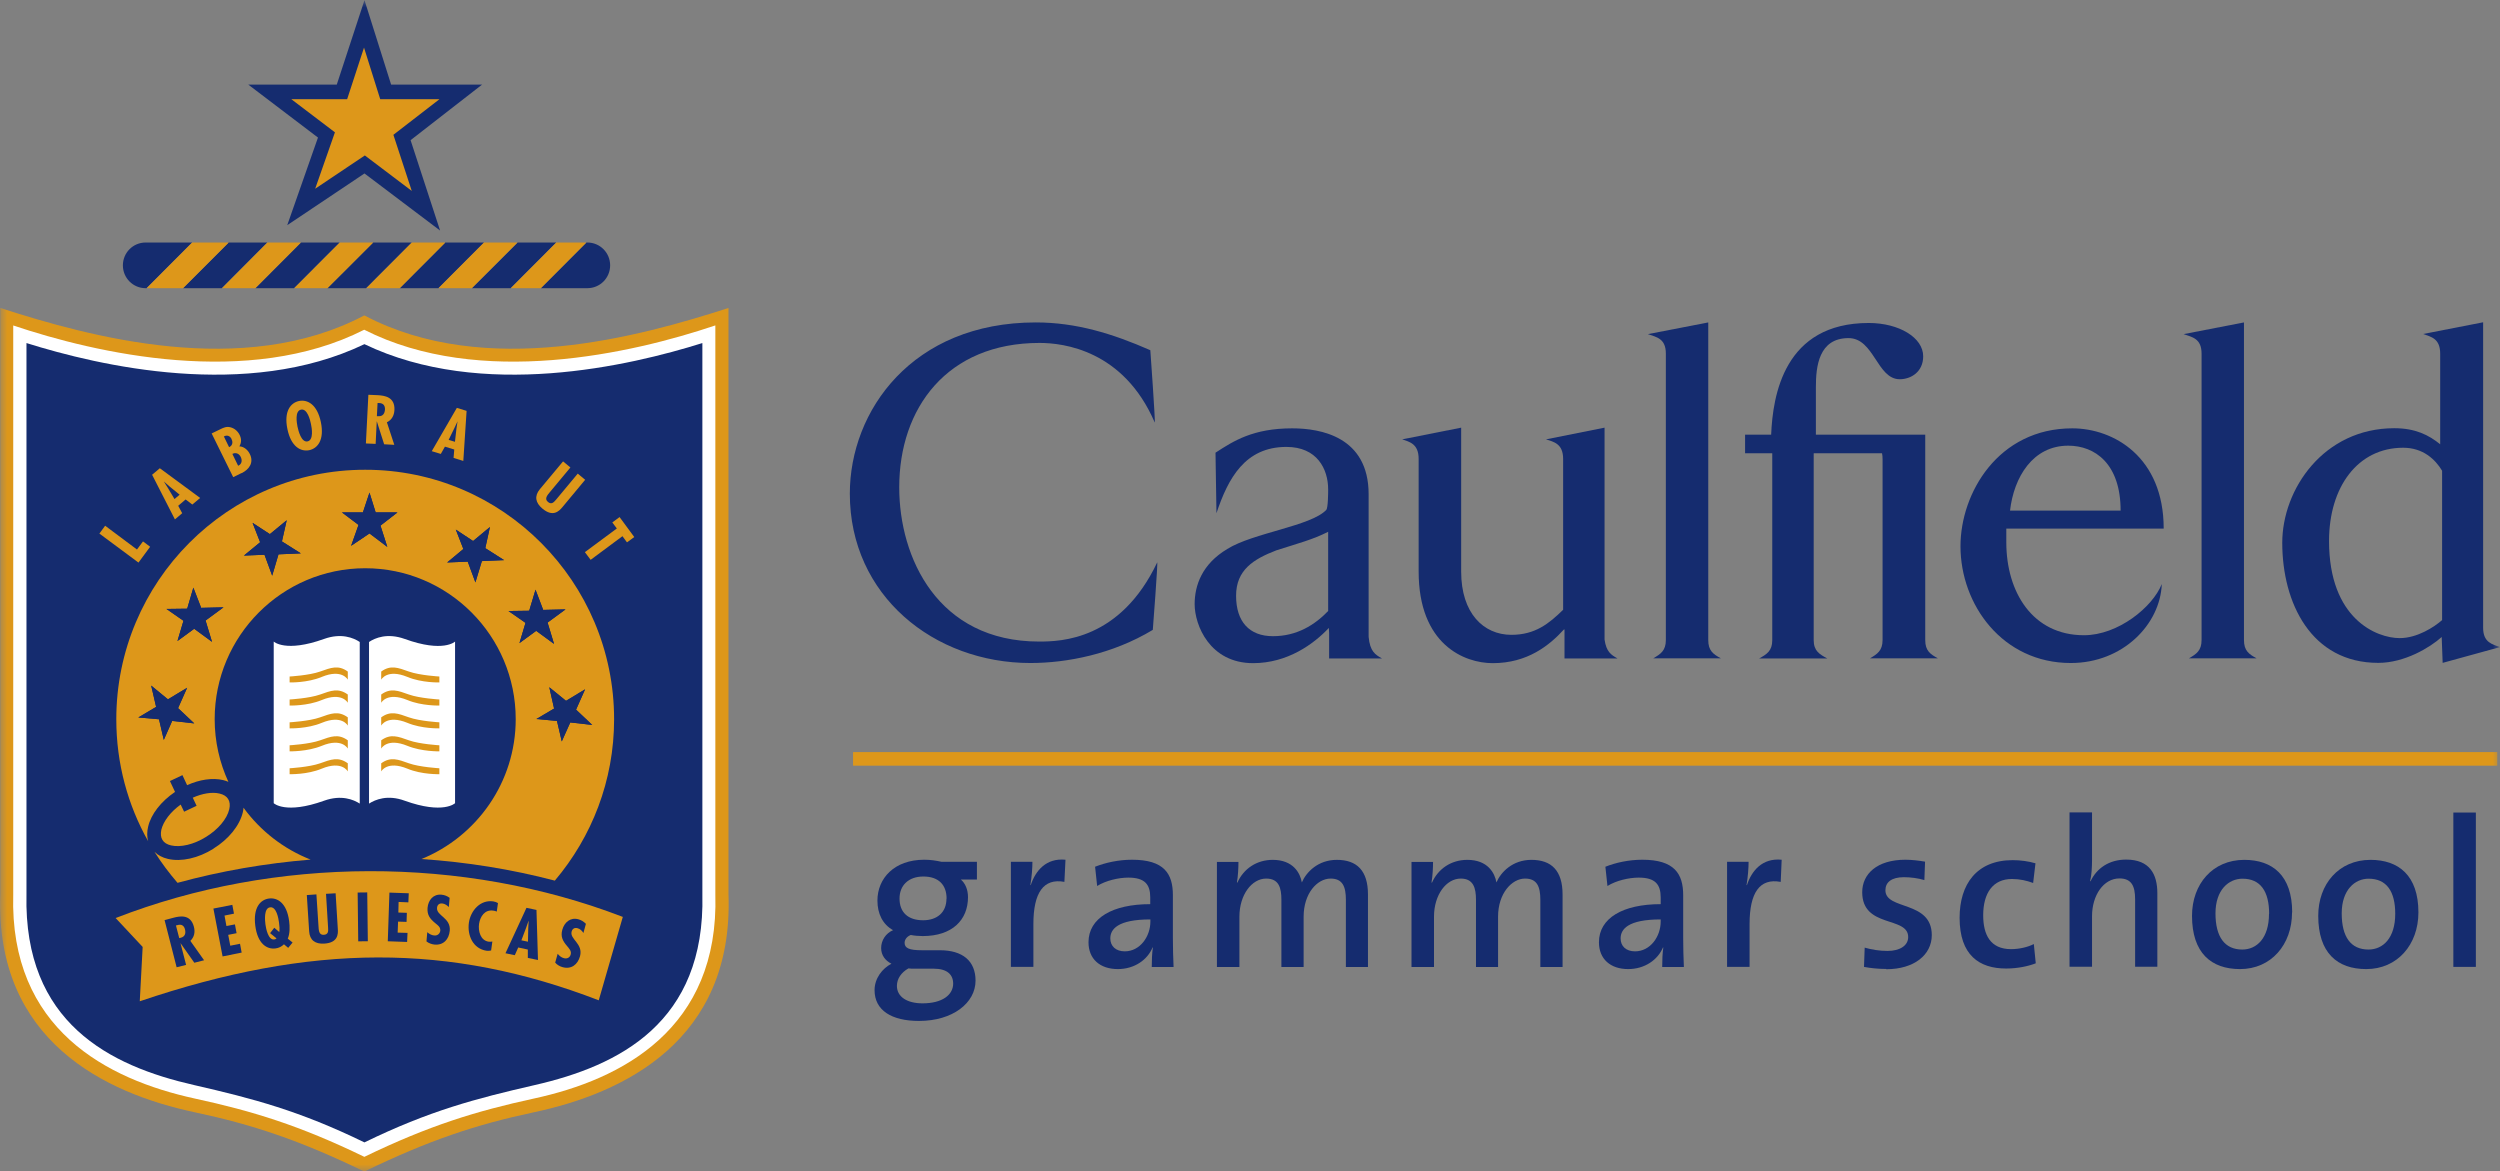 <svg width="175" height="82" viewBox="0 0 175 82" fill="none" xmlns="http://www.w3.org/2000/svg">
<rect x="0" y="0" width="175" height="82" fill="#808080" stroke="none"/>
<mask id="mask0_16178_22305" style="mask-type:luminance" maskUnits="userSpaceOnUse" x="0" y="0" width="175" height="82">
<path d="M175 0H0V82H175V0Z" fill="white"/>
</mask>
<g mask="url(#mask0_16178_22305)">
<path d="M25.503 22.078C17.012 26.565 6.206 23.552 0.021 21.558V62.597C-0.354 72.852 7.369 76.53 13.631 77.859C17.665 78.716 20.95 79.804 25.503 82.009C30.046 79.804 33.34 78.716 37.374 77.859C43.636 76.53 51.368 72.861 50.994 62.597V21.558C44.808 23.552 33.993 26.565 25.503 22.078Z" fill="#DD971A"/>
<path d="M59.715 53.122H174.81" stroke="#DD971A" stroke-width="0.95"/>
</g>
<mask id="mask1_16178_22305" style="mask-type:luminance" maskUnits="userSpaceOnUse" x="0" y="0" width="175" height="82">
<path d="M175 0H0V82H175V0Z" fill="white"/>
</mask>
<g mask="url(#mask1_16178_22305)">
<path d="M50.074 22.782V62.607C50.352 72.034 43.514 75.568 37.376 76.897C33.352 77.773 30.057 78.774 25.504 80.979C20.961 78.774 17.667 77.773 13.633 76.897C7.495 75.558 0.657 72.034 0.926 62.607V22.782C6.737 24.737 17.398 27.192 25.495 23.081C33.592 27.192 44.263 24.737 50.064 22.782" fill="white"/>
<path d="M25.509 24.091C17.288 28.039 6.914 25.603 1.853 24.014V62.617C1.651 71.591 7.683 74.614 13.58 75.953C17.729 76.906 20.966 77.754 25.509 79.968C30.052 77.754 33.289 76.906 37.438 75.953C43.336 74.605 49.377 71.581 49.166 62.617V24.014C44.104 25.603 33.731 28.039 25.509 24.091Z" fill="#152C6F"/>
<path d="M66.252 62.906C66.252 63.869 65.599 64.418 64.619 64.418C63.553 64.418 62.967 63.86 62.967 62.897C62.967 61.992 63.581 61.356 64.638 61.356C65.695 61.356 66.261 61.934 66.261 62.906M68.288 68.645C68.288 67.268 67.385 66.517 65.791 66.517H64.532C63.649 66.517 63.322 66.373 63.322 65.997C63.322 65.795 63.457 65.564 63.754 65.448C63.975 65.497 64.311 65.525 64.59 65.525C66.655 65.525 67.76 64.399 67.76 62.8C67.76 62.271 67.567 61.828 67.26 61.568H68.384V60.326H65.906C65.512 60.239 65.138 60.181 64.696 60.181C62.602 60.181 61.42 61.481 61.42 63.041C61.42 63.956 61.785 64.707 62.515 65.111C61.997 65.333 61.68 65.834 61.68 66.363C61.68 66.854 61.958 67.239 62.4 67.461C61.766 67.788 61.219 68.481 61.219 69.31C61.219 70.725 62.41 71.466 64.331 71.466C66.694 71.466 68.288 70.205 68.288 68.645ZM66.722 68.847C66.722 69.647 65.954 70.234 64.58 70.234C63.514 70.234 62.784 69.791 62.784 69.011C62.784 68.51 63.092 68.067 63.591 67.788C63.706 67.808 63.86 67.808 63.995 67.808H65.368C66.3 67.808 66.722 68.222 66.722 68.857" fill="#152C6F"/>
<path d="M74.508 61.731C73.048 61.461 72.337 62.482 72.337 64.687V67.682H70.762V60.325H72.27C72.27 60.739 72.222 61.394 72.126 61.953H72.154C72.481 60.961 73.221 60.046 74.584 60.181L74.508 61.731Z" fill="#152C6F"/>
<path d="M80.527 64.505C80.527 65.554 79.807 66.594 78.731 66.594C78.116 66.594 77.722 66.238 77.722 65.689C77.722 65.054 78.222 64.36 80.527 64.36V64.505ZM82.15 67.682C82.121 67.056 82.102 66.305 82.102 65.67V62.666C82.102 61.154 81.488 60.181 79.24 60.181C78.299 60.181 77.386 60.384 76.656 60.672L76.8 62.02C77.415 61.635 78.308 61.433 78.981 61.433C80.133 61.433 80.517 61.905 80.517 62.82V63.291C77.876 63.291 76.195 64.264 76.195 65.959C76.195 67.124 76.993 67.836 78.251 67.836C79.413 67.836 80.335 67.182 80.681 66.315L80.7 66.334C80.642 66.729 80.623 67.22 80.623 67.692H82.141L82.15 67.682Z" fill="#152C6F"/>
<path d="M94.212 67.681V62.992C94.212 62.078 93.991 61.5 93.146 61.5C92.195 61.5 91.254 62.549 91.254 64.167V67.691H89.698V62.983C89.698 62.154 89.525 61.5 88.632 61.5C87.633 61.5 86.759 62.626 86.759 64.167V67.691H85.184V60.335H86.692C86.692 60.72 86.663 61.336 86.586 61.769L86.615 61.789C87.047 60.816 87.959 60.19 89.093 60.19C90.534 60.19 91.014 61.124 91.129 61.769C91.436 61.057 92.253 60.19 93.578 60.19C94.981 60.19 95.758 60.941 95.758 62.617V67.691H94.193L94.212 67.681Z" fill="#152C6F"/>
<path d="M107.824 67.681V62.992C107.824 62.078 107.603 61.5 106.757 61.5C105.816 61.5 104.865 62.549 104.865 64.167V67.691H103.319V62.983C103.319 62.154 103.136 61.5 102.253 61.5C101.244 61.5 100.38 62.626 100.38 64.167V67.691H98.805V60.335H100.313C100.313 60.72 100.284 61.336 100.207 61.769L100.236 61.789C100.668 60.816 101.58 60.19 102.714 60.19C104.155 60.19 104.635 61.124 104.75 61.769C105.057 61.057 105.874 60.19 107.199 60.19C108.602 60.19 109.38 60.941 109.38 62.617V67.691H107.814L107.824 67.681Z" fill="#152C6F"/>
<path d="M116.248 64.505C116.248 65.554 115.528 66.594 114.452 66.594C113.828 66.594 113.443 66.238 113.443 65.689C113.443 65.054 113.943 64.36 116.248 64.36V64.505ZM117.871 67.682C117.842 67.056 117.823 66.305 117.823 65.67V62.666C117.823 61.154 117.199 60.181 114.961 60.181C114.02 60.181 113.098 60.384 112.377 60.672L112.521 62.02C113.136 61.635 114.029 61.433 114.711 61.433C115.864 61.433 116.248 61.905 116.248 62.82V63.291C113.607 63.291 111.926 64.264 111.926 65.959C111.926 67.124 112.723 67.836 113.972 67.836C115.134 67.836 116.056 67.182 116.411 66.315L116.43 66.334C116.373 66.729 116.354 67.22 116.354 67.692H117.881L117.871 67.682Z" fill="#152C6F"/>
<path d="M124.64 61.731C123.18 61.461 122.47 62.482 122.47 64.687V67.682H120.895V60.325H122.402C122.402 60.739 122.354 61.394 122.258 61.953H122.287C122.614 60.961 123.353 60.046 124.717 60.181L124.65 61.731H124.64Z" fill="#152C6F"/>
<path d="M132.027 67.827C131.479 67.827 130.932 67.769 130.48 67.682L130.528 66.334C130.989 66.469 131.556 66.565 132.123 66.565C132.978 66.565 133.573 66.2 133.573 65.593C133.573 64.11 130.355 64.996 130.355 62.454C130.355 61.183 131.383 60.181 133.381 60.181C133.813 60.181 134.313 60.239 134.754 60.316L134.706 61.606C134.265 61.472 133.746 61.404 133.275 61.404C132.401 61.404 131.979 61.761 131.979 62.319C131.979 63.734 135.225 63.012 135.225 65.458C135.225 66.835 133.996 67.846 132.036 67.846" fill="#152C6F"/>
<path d="M140.428 67.797C138.545 67.797 137.172 66.863 137.172 64.244C137.172 61.904 138.363 60.21 140.889 60.21C141.436 60.21 141.993 60.287 142.483 60.431L142.32 61.808C141.878 61.644 141.379 61.529 140.841 61.529C139.496 61.529 138.824 62.521 138.824 64.071C138.824 65.419 139.314 66.44 140.774 66.44C141.331 66.44 141.936 66.305 142.368 66.083L142.503 67.431C142.013 67.624 141.254 67.797 140.438 67.797" fill="#152C6F"/>
<path d="M149.458 67.681V62.944C149.458 62.029 149.209 61.49 148.363 61.49C147.259 61.49 146.442 62.655 146.442 64.138V67.672H144.867V56.868H146.442V60.2C146.442 60.662 146.414 61.278 146.308 61.673L146.337 61.692C146.769 60.777 147.633 60.171 148.834 60.171C150.496 60.171 151.014 61.22 151.014 62.52V67.672H149.449L149.458 67.681Z" fill="#152C6F"/>
<path d="M158.83 63.965C158.83 65.669 157.975 66.468 156.957 66.468C155.737 66.468 155.084 65.592 155.084 63.936C155.084 62.28 156.015 61.509 156.976 61.509C158.234 61.509 158.839 62.395 158.839 63.965M160.453 63.868C160.453 61.278 159.07 60.19 157.101 60.19C154.873 60.19 153.441 61.895 153.441 64.109C153.441 66.699 154.776 67.836 156.803 67.836C158.974 67.836 160.443 66.131 160.443 63.868" fill="#152C6F"/>
<path d="M167.666 63.965C167.666 65.669 166.811 66.468 165.793 66.468C164.563 66.468 163.92 65.592 163.92 63.936C163.92 62.28 164.851 61.509 165.802 61.509C167.061 61.509 167.666 62.395 167.666 63.965ZM169.289 63.868C169.289 61.278 167.896 60.19 165.937 60.19C163.708 60.19 162.277 61.895 162.277 64.109C162.277 66.699 163.603 67.836 165.639 67.836C167.81 67.836 169.289 66.131 169.289 63.868Z" fill="#152C6F"/>
<path d="M173.31 56.878H171.734V67.682H173.31V56.878Z" fill="#152C6F"/>
<path d="M80.696 44.091C77.872 45.795 74.674 46.411 72.128 46.411C65.395 46.411 59.488 41.703 59.488 34.558C59.488 28.752 63.858 22.57 72.503 22.57C75.327 22.57 77.872 23.35 80.523 24.515C80.523 24.515 80.897 29.705 80.83 29.57C78.65 24.515 74.443 24.005 72.772 24.005C66.279 24.005 62.946 28.578 62.946 34.115C62.946 39.035 65.635 44.909 72.743 44.909C74.27 44.909 78.419 44.803 81.003 39.373C81.07 39.267 80.696 44.091 80.696 44.091Z" fill="#152C6F"/>
<path d="M115.726 46.084C116.235 45.785 116.61 45.554 116.61 44.803V24.756C116.61 23.697 115.966 23.6 115.352 23.389L119.578 22.57V44.803C119.578 45.545 119.914 45.785 120.461 46.084H115.726Z" fill="#152C6F"/>
<path d="M96.726 46.084C96.265 45.824 95.9 45.602 95.804 44.582V34.596C95.804 30.562 92.433 29.984 90.454 29.984C87.707 29.984 86.343 30.87 85.085 31.689L85.152 35.925C85.969 33.47 87.16 31.284 90.051 31.284C92.192 31.284 92.971 32.825 92.971 34.259C92.971 34.433 92.971 35.559 92.836 35.694C91.789 36.821 87.707 37.302 85.911 38.429C84.134 39.488 83.625 40.99 83.625 42.29C83.625 43.754 84.681 46.421 87.717 46.421C90.127 46.421 91.962 45.082 93.019 43.956C93.019 44.081 93.028 44.196 93.038 44.312V46.093H96.736L96.726 46.084ZM92.98 42.762C92.029 43.754 90.771 44.533 89.109 44.533C87.448 44.533 86.526 43.513 86.526 41.703C86.526 39.892 87.746 39.141 89.34 38.525C90.934 38.015 91.885 37.774 92.971 37.225V42.762H92.98Z" fill="#152C6F"/>
<path d="M113.213 46.084C112.781 45.843 112.435 45.622 112.319 44.765V29.936L108.218 30.755C108.766 30.928 109.419 31.063 109.419 32.122V42.685C108.43 43.648 107.469 44.438 105.798 44.438C103.848 44.438 102.282 42.926 102.282 40.018V29.936L98.152 30.755C98.661 30.928 99.305 31.063 99.305 32.122V40.008C99.305 45.102 102.484 46.421 104.492 46.421C106.922 46.421 108.458 45.179 109.476 44.062H109.515V46.094H113.213V46.084Z" fill="#152C6F"/>
<path d="M148.443 35.742H140.702C140.971 33.402 142.296 31.197 144.774 31.197C146.637 31.197 148.443 32.449 148.443 35.742ZM151.459 37.004C151.459 31.977 147.944 29.984 145.062 29.984C139.866 29.984 137.234 34.519 137.234 38.236C137.234 42.328 140.173 46.411 144.957 46.411C148.597 46.411 151.219 43.705 151.325 40.884C150.681 42.502 148.261 44.466 145.879 44.466C142.277 44.466 140.442 41.443 140.442 37.967V37.004H151.459Z" fill="#152C6F"/>
<path d="M153.226 46.084C153.735 45.785 154.11 45.554 154.11 44.803V24.756C154.11 23.697 153.466 23.6 152.852 23.389L157.078 22.57V44.803C157.078 45.545 157.414 45.785 157.961 46.084H153.226Z" fill="#152C6F"/>
<path d="M170.947 43.407C170.4 43.888 169.209 44.668 167.98 44.668C166.376 44.668 163.033 43.34 163.033 37.87C163.033 34.077 165.05 31.342 168.22 31.342C169.622 31.342 170.467 32.16 170.947 32.95V43.407ZM175.01 45.304C174.501 45.102 173.819 45.005 173.819 43.946V22.56L169.622 23.379C170.169 23.581 170.813 23.687 170.813 24.756V31.101C170.025 30.456 169.074 29.975 167.605 29.975C162.658 29.975 159.758 34.24 159.758 37.995C159.758 42.194 161.775 46.401 166.481 46.401C168.325 46.401 170.102 45.323 170.919 44.591L170.986 46.401L175.01 45.294V45.304Z" fill="#152C6F"/>
<path d="M130.916 46.084H135.651C135.113 45.786 134.767 45.555 134.767 44.804V30.428H127.112V27.087C127.112 25.671 127.304 23.668 129.398 23.668C131.194 23.668 131.386 26.547 132.981 26.547C133.749 26.547 134.623 26.047 134.623 24.939C134.623 23.639 132.942 22.609 130.81 22.609C124.894 22.609 124.096 27.664 123.981 30.428H122.156V31.728H124.058V44.813C124.058 45.555 123.683 45.796 123.136 46.094H127.91C127.362 45.796 126.959 45.565 126.959 44.813V31.728H131.742C131.771 31.853 131.78 31.997 131.78 32.142V44.804C131.78 45.545 131.406 45.786 130.897 46.084" fill="#152C6F"/>
<path d="M7.36 36.801L9.588 38.466L10.01 37.898L10.509 38.274L9.693 39.381L6.957 37.35L7.36 36.801Z" fill="#DD971A"/>
<path d="M12.58 34.625L12.215 34.933L11.745 34.144L11.466 33.701L11.85 34.038L12.57 34.625H12.58ZM10.65 33.239L12.244 36.358L12.753 35.925L12.474 35.405L12.993 34.962L13.463 35.318L14.011 34.856L11.188 32.777L10.641 33.239H10.65Z" fill="#DD971A"/>
<path d="M16.852 31.987C16.977 32.247 16.919 32.497 16.669 32.603L16.266 31.775C16.497 31.65 16.737 31.746 16.852 31.987ZM16.91 33.123C17.457 32.853 17.783 32.372 17.485 31.775C17.361 31.515 17.073 31.246 16.756 31.246C16.91 30.976 16.91 30.726 16.775 30.447C16.65 30.187 16.41 29.975 16.122 29.908C15.853 29.84 15.642 29.937 15.412 30.052L14.816 30.341L16.324 33.402L16.91 33.113V33.123ZM16.209 30.745C16.324 30.976 16.266 31.198 16.036 31.303L15.671 30.553C15.901 30.427 16.103 30.514 16.209 30.735" fill="#DD971A"/>
<path d="M20.828 29.888C20.771 29.589 20.627 28.771 21.069 28.675C21.51 28.579 21.712 29.397 21.769 29.686C21.827 29.955 21.971 30.802 21.529 30.898C21.088 30.985 20.886 30.148 20.828 29.878M20.934 28.069C20.348 28.194 19.859 28.781 20.118 30.032C20.377 31.283 21.059 31.63 21.645 31.514C22.23 31.389 22.72 30.802 22.461 29.551C22.201 28.299 21.52 27.953 20.934 28.069Z" fill="#DD971A"/>
<path d="M26.429 28.212H26.516C26.852 28.212 26.957 28.414 26.948 28.664C26.929 28.944 26.804 29.146 26.497 29.136H26.381L26.429 28.222V28.212ZM26.295 31.071L26.372 29.502H26.381L26.89 31.1L27.601 31.138L27.082 29.56C27.428 29.396 27.591 29.078 27.61 28.703C27.658 27.769 26.89 27.692 26.458 27.663L25.786 27.634L25.613 31.042L26.285 31.071H26.295Z" fill="#DD971A"/>
<path d="M31.855 30.928L31.404 30.793L31.808 29.965L32.028 29.493L31.951 30.013L31.846 30.938L31.855 30.928ZM31.98 28.55L30.223 31.583L30.857 31.775L31.145 31.265L31.798 31.467L31.75 32.054L32.432 32.266L32.662 28.761L31.98 28.55Z" fill="#DD971A"/>
<path d="M39.924 32.729L38.512 34.424C38.349 34.626 38.07 34.905 38.358 35.136C38.608 35.348 38.771 35.155 38.935 34.963L40.443 33.153L40.961 33.586L39.367 35.502C39.136 35.781 38.704 36.224 37.965 35.598C37.484 35.194 37.388 34.732 37.792 34.241L39.415 32.296L39.934 32.729H39.924Z" fill="#DD971A"/>
<path d="M44.398 37.591L43.889 37.966L43.572 37.533L41.345 39.188L40.941 38.65L43.178 36.994L42.862 36.571L43.37 36.195L44.398 37.591Z" fill="#DD971A"/>
<path d="M43.593 64.196C43.392 64.899 42.143 69.222 41.912 70.022C31.472 65.997 21.79 66.025 9.784 70.089C9.832 69.097 9.986 66.285 9.986 66.285C9.986 66.285 8.689 64.909 8.094 64.263C19.245 59.921 32.423 59.882 43.603 64.186" fill="#DD971A"/>
<path d="M14.943 59.41C13.876 60.075 12.685 60.344 11.754 60.123C11.37 60.036 11.053 59.863 10.812 59.622C11.293 60.393 11.84 61.115 12.426 61.798C15.452 60.97 18.583 60.431 21.743 60.171C19.851 59.43 18.227 58.159 17.046 56.541C17.036 56.647 17.027 56.743 16.998 56.859C16.777 57.783 16.018 58.736 14.943 59.401" fill="#DD971A"/>
<path d="M25.554 32.883C15.949 32.883 8.141 40.721 8.141 50.349C8.141 53.45 8.947 56.358 10.369 58.881C10.283 58.573 10.283 58.226 10.369 57.87C10.571 56.993 11.272 56.098 12.252 55.434L11.896 54.673L12.77 54.259L13.097 54.962C13.971 54.567 14.874 54.432 15.613 54.605C15.748 54.634 15.873 54.682 15.988 54.731C15.373 53.392 15.027 51.909 15.027 50.34C15.027 44.514 19.753 39.777 25.564 39.777C31.375 39.777 36.1 44.514 36.1 50.34C36.1 54.769 33.363 58.563 29.502 60.132C32.662 60.344 35.793 60.845 38.838 61.644C41.421 58.592 42.987 54.654 42.987 50.349C42.987 40.721 35.178 32.883 25.573 32.883" fill="#DD971A"/>
<path d="M16.048 56.647C15.894 57.321 15.27 58.062 14.424 58.583C13.579 59.112 12.638 59.334 11.975 59.179C11.687 59.112 11.485 58.987 11.37 58.794C11.255 58.611 11.236 58.371 11.293 58.082C11.437 57.485 11.946 56.82 12.648 56.32L12.888 56.82L13.762 56.406L13.493 55.838C14.165 55.54 14.847 55.424 15.366 55.549C15.654 55.617 15.855 55.742 15.971 55.934C16.086 56.117 16.115 56.368 16.048 56.647Z" fill="#DD971A"/>
<path d="M12.805 20.173L16.003 16.976H18.712L15.523 20.173H12.805Z" fill="#152C6F"/>
<path d="M17.871 20.173L21.06 16.976H23.778L20.589 20.173H17.871Z" fill="#152C6F"/>
<path d="M22.914 20.173L26.113 16.976H28.821L25.632 20.173H22.914Z" fill="#152C6F"/>
<path d="M27.98 20.173L31.169 16.976H33.887L30.699 20.173H27.98Z" fill="#152C6F"/>
<path d="M33.031 20.173L36.23 16.976H38.938L35.749 20.173H33.031Z" fill="#152C6F"/>
<path d="M10.196 20.173C9.312 20.173 8.602 19.461 8.602 18.575C8.602 17.689 9.312 16.976 10.196 16.976H13.452L10.263 20.173H10.196Z" fill="#152C6F"/>
<path d="M41.115 16.976C41.999 16.976 42.71 17.689 42.71 18.575C42.71 19.461 41.999 20.173 41.115 20.173H37.859L41.048 16.976H41.115Z" fill="#152C6F"/>
<path d="M12.316 64.783L12.403 64.764C12.729 64.658 12.893 64.822 12.95 65.062C13.017 65.332 12.95 65.563 12.662 65.64L12.547 65.669L12.316 64.783ZM13.027 67.546L12.633 66.015L13.603 67.392L14.285 67.218L13.325 65.861C13.603 65.592 13.67 65.245 13.574 64.879C13.344 63.975 12.585 64.129 12.172 64.234L11.52 64.408L12.364 67.709L13.017 67.546H13.027Z" fill="#152C6F"/>
<path d="M16.263 63.339L16.378 63.956L15.716 64.09L15.85 64.822L16.445 64.707L16.561 65.323L15.975 65.439L16.119 66.199L16.801 66.064L16.916 66.681L15.581 66.95L14.938 63.599L16.263 63.339Z" fill="#152C6F"/>
<path d="M19.204 64.936L18.907 65.321L19.358 65.687C19.31 65.735 19.262 65.754 19.204 65.764C18.763 65.822 18.619 64.975 18.58 64.705C18.542 64.407 18.465 63.569 18.907 63.512C19.348 63.454 19.492 64.272 19.531 64.58C19.569 64.84 19.579 65.042 19.55 65.244L19.204 64.946V64.936ZM20.145 65.706C20.299 65.341 20.289 64.879 20.241 64.484C20.078 63.213 19.425 62.819 18.83 62.896C18.235 62.973 17.707 63.521 17.87 64.802C18.033 66.072 18.686 66.467 19.281 66.39C19.521 66.361 19.713 66.264 19.877 66.101L20.174 66.351L20.481 65.976L20.155 65.716L20.145 65.706Z" fill="#152C6F"/>
<path d="M22.149 62.607L22.293 64.811C22.312 65.071 22.302 65.466 22.667 65.437C22.994 65.417 22.984 65.167 22.965 64.917L22.821 62.568L23.493 62.53L23.646 65.013C23.675 65.379 23.666 65.995 22.696 66.053C22.072 66.091 21.678 65.822 21.64 65.186L21.477 62.655L22.149 62.607Z" fill="#152C6F"/>
<path d="M25.707 62.469L25.035 62.477L25.076 65.894L25.748 65.886L25.707 62.469Z" fill="#152C6F"/>
<path d="M28.613 62.53L28.585 63.165L27.903 63.136L27.884 63.878L28.479 63.897L28.46 64.532L27.865 64.513L27.836 65.283L28.527 65.302L28.498 65.937L27.145 65.889L27.26 62.482L28.613 62.53Z" fill="#152C6F"/>
<path d="M31.426 63.502C31.301 63.377 31.148 63.262 30.956 63.242C30.744 63.223 30.61 63.339 30.591 63.55C30.543 64.109 31.561 64.234 31.484 65.148C31.426 65.755 31.042 66.178 30.418 66.12C30.226 66.101 30.005 66.024 29.852 65.899L29.909 65.254C30.053 65.379 30.207 65.466 30.399 65.485C30.61 65.504 30.793 65.37 30.821 65.148C30.84 64.888 30.648 64.773 30.466 64.619C30.101 64.32 29.89 64.051 29.928 63.55C29.976 63.011 30.322 62.578 30.898 62.627C31.119 62.646 31.301 62.723 31.474 62.848L31.417 63.502H31.426Z" fill="#152C6F"/>
<path d="M34.772 63.81C34.685 63.772 34.609 63.752 34.522 63.743C33.937 63.656 33.61 64.157 33.533 64.676C33.466 65.177 33.629 65.831 34.205 65.918C34.292 65.928 34.378 65.918 34.465 65.908L34.378 66.534C34.273 66.563 34.167 66.563 34.061 66.553C33.101 66.409 32.698 65.466 32.823 64.58C32.948 63.743 33.62 62.963 34.532 63.098C34.647 63.117 34.753 63.156 34.858 63.213L34.772 63.829V63.81Z" fill="#152C6F"/>
<path d="M36.958 65.919L36.497 65.823L36.824 64.956L36.996 64.465H37.006L36.977 64.985L36.958 65.91V65.919ZM36.852 63.55L35.383 66.728L36.036 66.863L36.276 66.324L36.948 66.468V67.055L37.659 67.2L37.553 63.695L36.862 63.55H36.852Z" fill="#152C6F"/>
<path d="M40.841 65.312C40.745 65.158 40.611 65.023 40.428 64.975C40.227 64.918 40.073 65.004 40.015 65.206C39.862 65.745 40.841 66.053 40.601 66.939C40.438 67.526 39.987 67.873 39.372 67.699C39.19 67.651 38.978 67.526 38.863 67.382L39.036 66.766C39.161 66.91 39.286 67.026 39.478 67.074C39.689 67.131 39.891 67.035 39.948 66.814C40.015 66.564 39.843 66.409 39.699 66.227C39.391 65.871 39.228 65.562 39.362 65.081C39.507 64.561 39.929 64.196 40.486 64.35C40.697 64.407 40.86 64.513 41.014 64.667L40.841 65.303V65.312Z" fill="#152C6F"/>
<path d="M33.755 5.922H27.378C27.185 5.315 25.514 0.01 25.514 0.01C25.514 0.01 23.776 5.325 23.574 5.922H17.379C17.379 5.922 21.749 9.244 22.258 9.629C22.047 10.235 20.107 15.762 20.107 15.762C20.107 15.762 24.995 12.489 25.514 12.142C26.014 12.518 30.806 16.138 30.806 16.138C30.806 16.138 28.933 10.409 28.741 9.812C29.231 9.427 33.745 5.922 33.745 5.922" fill="#152C6F"/>
<path d="M23.934 35.868H25.403L25.864 34.481L26.296 35.868H27.823L26.633 36.792L27.113 38.285L25.864 37.341L24.577 38.208L25.096 36.744L23.934 35.868Z" fill="#152C6F"/>
<path d="M17.074 38.891L18.208 37.957L17.679 36.599L18.89 37.389L20.071 36.416L19.735 37.899L21.06 38.737L19.495 38.804L19.053 40.297L18.515 38.833L17.074 38.891Z" fill="#152C6F"/>
<path d="M31.301 39.373L32.434 38.429L31.906 37.071L33.116 37.871L34.297 36.888L33.971 38.371L35.287 39.209L33.731 39.276L33.279 40.769L32.742 39.315L31.301 39.373Z" fill="#152C6F"/>
<path d="M12.421 44.871L12.843 43.455L11.652 42.627L13.103 42.608L13.535 41.135L14.082 42.55L15.648 42.512L14.39 43.436L14.841 44.929L13.592 44.014L12.421 44.871Z" fill="#152C6F"/>
<path d="M36.362 45.015L36.785 43.6L35.594 42.772L37.044 42.752L37.486 41.279L38.024 42.694L39.589 42.656L38.331 43.58L38.783 45.073L37.534 44.158L36.362 45.015Z" fill="#152C6F"/>
<path d="M11.466 51.793L11.13 50.349L9.68 50.224L10.928 49.483L10.582 47.99L11.754 48.953L13.099 48.144L12.465 49.569L13.598 50.638L12.052 50.465L11.466 51.793Z" fill="#152C6F"/>
<path d="M39.324 51.9L38.988 50.465L37.547 50.331L38.786 49.599L38.45 48.106L39.621 49.059L40.957 48.251L40.323 49.676L41.456 50.745L39.919 50.571L39.324 51.9Z" fill="#152C6F"/>
<path d="M28.824 13.365C27.556 12.412 25.539 10.881 25.539 10.881C25.539 10.881 23.358 12.345 22.062 13.211C22.581 11.738 23.445 9.263 23.445 9.263C23.445 9.263 21.562 7.829 20.391 6.943H24.3C24.3 6.943 25.02 4.738 25.481 3.332C25.923 4.738 26.615 6.943 26.615 6.943H30.764C29.563 7.877 27.537 9.437 27.537 9.437C27.537 9.437 28.324 11.853 28.824 13.365Z" fill="#DD971A"/>
<path d="M17.877 20.173L21.066 16.976H18.722L15.543 20.173H17.877Z" fill="#DD971A"/>
<path d="M22.928 20.173L26.126 16.976H23.783L20.594 20.173H22.928Z" fill="#DD971A"/>
<path d="M27.984 20.173L31.173 16.976H28.829L25.641 20.173H27.984Z" fill="#DD971A"/>
<path d="M33.025 20.173L36.224 16.976H33.88L30.691 20.173H33.025Z" fill="#DD971A"/>
<path d="M10.266 20.173L13.454 16.976H16.009L12.811 20.173H10.266Z" fill="#DD971A"/>
<path d="M37.857 20.173L41.046 16.976H38.943L35.754 20.173H37.857Z" fill="#DD971A"/>
<path d="M22.685 44.726C19.977 45.699 19.16 44.909 19.16 44.909V56.223C19.16 56.223 19.977 57.022 22.685 56.05C23.895 55.616 24.75 55.973 25.182 56.252V44.938C24.75 44.649 23.886 44.293 22.685 44.726Z" fill="white"/>
<path d="M28.329 44.726C27.119 44.293 26.264 44.649 25.832 44.938V56.252C26.264 55.973 27.129 55.607 28.329 56.05C31.038 57.022 31.854 56.223 31.854 56.223V44.909C31.854 44.909 31.038 45.708 28.329 44.726Z" fill="white"/>
<path d="M20.273 47.78V47.356C20.273 47.356 21.647 47.279 22.406 47.009C23.165 46.739 23.683 46.527 24.346 47.009V47.577C24.346 47.577 23.942 46.797 22.521 47.385C21.512 47.809 20.273 47.77 20.273 47.77" fill="#DD971A"/>
<path d="M20.273 49.388V48.964C20.273 48.964 21.647 48.887 22.406 48.617C23.165 48.347 23.683 48.135 24.346 48.617V49.195C24.346 49.195 23.942 48.415 22.521 49.003C21.512 49.427 20.273 49.388 20.273 49.388Z" fill="#DD971A"/>
<path d="M20.273 50.986V50.562C20.273 50.562 21.647 50.485 22.406 50.215C23.165 49.945 23.683 49.733 24.346 50.215V50.793C24.346 50.793 23.942 50.012 22.521 50.6C21.512 51.024 20.273 50.986 20.273 50.986Z" fill="#DD971A"/>
<path d="M20.273 52.594V52.17C20.273 52.17 21.647 52.093 22.406 51.823C23.165 51.554 23.683 51.342 24.346 51.823V52.402C24.346 52.402 23.942 51.621 22.521 52.209C21.512 52.623 20.273 52.594 20.273 52.594Z" fill="#DD971A"/>
<path d="M20.273 54.203V53.779C20.273 53.779 21.647 53.701 22.406 53.432C23.165 53.162 23.683 52.95 24.346 53.432V54C24.346 54 23.942 53.22 22.521 53.807C21.512 54.231 20.273 54.193 20.273 54.193" fill="#DD971A"/>
<path d="M30.756 47.78V47.356C30.756 47.356 29.383 47.279 28.624 47.009C27.865 46.739 27.346 46.527 26.684 47.009V47.577C26.684 47.577 27.087 46.797 28.518 47.385C29.527 47.809 30.766 47.77 30.766 47.77" fill="#DD971A"/>
<path d="M30.756 49.388V48.964C30.756 48.964 29.383 48.887 28.624 48.617C27.865 48.347 27.346 48.135 26.684 48.617V49.195C26.684 49.195 27.087 48.415 28.518 49.003C29.527 49.427 30.766 49.388 30.766 49.388" fill="#DD971A"/>
<path d="M30.756 50.986V50.562C30.756 50.562 29.383 50.485 28.624 50.215C27.865 49.945 27.346 49.733 26.684 50.215V50.793C26.684 50.793 27.087 50.012 28.518 50.6C29.527 51.024 30.766 50.986 30.766 50.986" fill="#DD971A"/>
<path d="M30.756 52.594V52.17C30.756 52.17 29.383 52.093 28.624 51.823C27.865 51.554 27.346 51.342 26.684 51.823V52.402C26.684 52.402 27.087 51.621 28.518 52.209C29.527 52.623 30.766 52.594 30.766 52.594" fill="#DD971A"/>
<path d="M30.756 54.203V53.779C30.756 53.779 29.383 53.701 28.624 53.432C27.865 53.162 27.346 52.95 26.684 53.432V54C26.684 54 27.087 53.22 28.518 53.807C29.527 54.231 30.766 54.193 30.766 54.193" fill="#DD971A"/>
<path d="M23.934 35.868H25.403L25.864 34.481L26.296 35.868H27.823L26.633 36.792L27.113 38.285L25.864 37.341L24.577 38.208L25.096 36.744L23.934 35.868Z" fill="#152C6F"/>
<path d="M17.074 38.891L18.208 37.957L17.679 36.599L18.89 37.389L20.071 36.416L19.735 37.899L21.06 38.737L19.495 38.804L19.053 40.297L18.515 38.833L17.074 38.891Z" fill="#152C6F"/>
<path d="M31.301 39.373L32.434 38.429L31.906 37.071L33.116 37.871L34.297 36.888L33.971 38.371L35.287 39.209L33.731 39.276L33.279 40.769L32.742 39.315L31.301 39.373Z" fill="#152C6F"/>
<path d="M12.421 44.871L12.843 43.455L11.652 42.627L13.103 42.608L13.535 41.135L14.082 42.55L15.648 42.512L14.39 43.436L14.841 44.929L13.592 44.014L12.421 44.871Z" fill="#152C6F"/>
<path d="M36.362 45.015L36.785 43.6L35.594 42.772L37.044 42.752L37.486 41.279L38.024 42.694L39.589 42.656L38.331 43.58L38.783 45.073L37.534 44.158L36.362 45.015Z" fill="#152C6F"/>
<path d="M11.466 51.793L11.13 50.349L9.68 50.224L10.928 49.483L10.582 47.99L11.754 48.953L13.099 48.144L12.465 49.569L13.598 50.638L12.052 50.465L11.466 51.793Z" fill="#152C6F"/>
<path d="M39.324 51.9L38.988 50.465L37.547 50.331L38.786 49.599L38.45 48.106L39.621 49.059L40.957 48.251L40.323 49.676L41.456 50.745L39.919 50.571L39.324 51.9Z" fill="#152C6F"/>
</g>
</svg>
